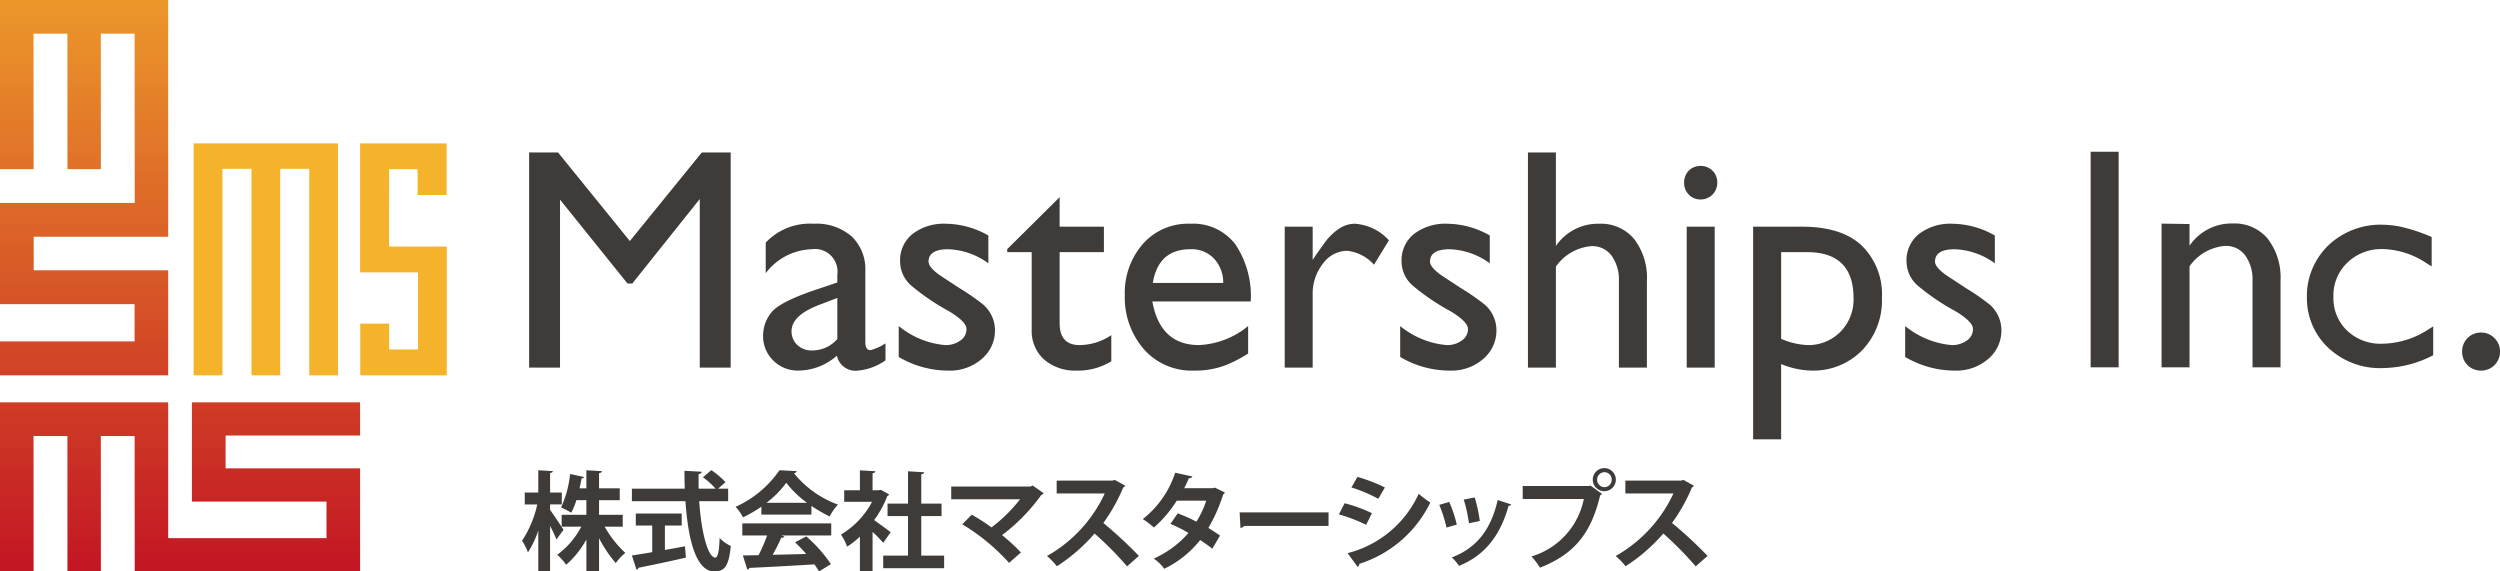 <svg id="new" xmlns="http://www.w3.org/2000/svg" xmlns:xlink="http://www.w3.org/1999/xlink" viewBox="0 0 245 56"><defs><style>.cls-1{fill:#f5b32c;}.cls-2{fill:url(#linear-gradient);}.cls-3{fill:url(#linear-gradient-2);}.cls-4{fill:#3e3b39;}</style><linearGradient id="linear-gradient" x1="8.241" y1="-12.058" x2="8.241" y2="59.735" gradientUnits="userSpaceOnUse"><stop offset="0" stop-color="#f5b32c"/><stop offset="1" stop-color="#c00d23"/></linearGradient><linearGradient id="linear-gradient-2" x1="17.644" y1="-12.063" x2="17.644" y2="59.739" xlink:href="#linear-gradient"/></defs><g id="new-2" data-name="new"><polygon class="cls-1" points="18.974 14.052 18.974 16.545 18.974 36.781 21.799 36.781 21.799 16.545 24.647 16.545 24.647 36.781 27.46 36.781 27.46 16.545 30.307 16.545 30.307 36.781 33.125 36.781 33.125 16.545 33.125 14.052 18.974 14.052"/><polygon class="cls-1" points="38.128 24.159 38.136 16.575 40.924 16.579 40.924 19.109 43.767 19.109 43.767 14.052 35.289 14.052 35.289 26.693 40.966 26.693 40.966 34.245 38.136 34.245 38.136 31.715 35.306 31.715 35.306 36.781 43.784 36.781 43.784 24.159 38.128 24.159"/><polygon class="cls-2" points="0 0 0 16.575 3.294 16.575 3.286 3.3 6.605 3.3 6.61 16.575 9.886 16.575 9.882 3.3 13.193 3.3 13.202 19.889 0 19.889 0 29.807 13.189 29.807 13.189 33.46 0 33.46 0 36.781 16.483 36.781 16.483 26.486 3.303 26.486 3.303 23.203 16.483 23.203 16.483 0 0 0"/><polygon class="cls-3" points="35.289 42.68 35.289 39.426 18.807 39.426 18.807 49.159 31.996 49.159 31.996 52.74 16.483 52.74 16.483 41.92 16.483 39.426 0 39.426 0 56 3.294 56 3.286 42.727 6.605 42.727 6.61 56 9.886 56 9.882 42.727 13.193 42.727 13.202 56 35.289 56 35.289 45.899 22.109 45.899 22.109 42.68 35.289 42.68"/><path class="cls-4" d="M79.354,14.944h2.835l7.035,8.678,7.052-8.678h2.83v21.08H96.077V19.503l-6.614,8.283h-.468l-6.613-8.222V36.024H79.354Z" transform="translate(-27.5)"/><path class="cls-4" d="M109.558,26.91a2.209,2.209,0,0,0-2.513-2.485,5.877,5.877,0,0,0-4.505,2.348V23.774a5.937,5.937,0,0,1,4.686-1.847,5.257,5.257,0,0,1,3.754,1.256,4.467,4.467,0,0,1,1.323,3.396v6.95c0,.52.167.785.498.785a4.719,4.719,0,0,0,1.477-.668v1.667a5.511,5.511,0,0,1-2.667,1.002,1.863,1.863,0,0,1-2.095-1.457,5.762,5.762,0,0,1-3.737,1.457,3.369,3.369,0,0,1-2.516-1.002,3.314,3.314,0,0,1-.98-2.376,3.634,3.634,0,0,1,.799-2.304q.812-1.03,4.282-2.211l2.195-.741Zm0,2.288-1.701.65q-2.784,1.041-2.787,2.604a1.823,1.823,0,0,0,.558,1.347,2.005,2.005,0,0,0,1.46.546,3.247,3.247,0,0,0,2.47-1.122Z" transform="translate(-27.5)"/><path class="cls-4" d="M115.575,31.953a8.319,8.319,0,0,0,4.532,1.864,2.431,2.431,0,0,0,1.507-.445,1.324,1.324,0,0,0,.601-1.133q0-.708-1.717-1.74a22.381,22.381,0,0,1-3.659-2.48,3.16,3.16,0,0,1-1.129-2.38,3.296,3.296,0,0,1,1.22-2.713,5.047,5.047,0,0,1,3.298-.998,8.566,8.566,0,0,1,4.131,1.15v2.727a7.041,7.041,0,0,0-3.934-1.379q-1.926,0-1.928,1.214c0,.332.309.734.931,1.211.202.143.924.614,2.156,1.422a21.464,21.464,0,0,1,2.289,1.591,3.348,3.348,0,0,1,1.134,2.486,3.638,3.638,0,0,1-1.297,2.83,4.752,4.752,0,0,1-3.273,1.138,9.525,9.525,0,0,1-4.862-1.336Z" transform="translate(-27.5)"/><path class="cls-4" d="M126.209,24.412l5.153-5.106h-.017v2.909h4.338V24.71h-4.338v6.97q0,2.134,1.945,2.137a5.6,5.6,0,0,0,3.118-.974v2.563a6.202,6.202,0,0,1-3.358.911,4.649,4.649,0,0,1-3.255-1.108,3.75,3.75,0,0,1-1.19-2.848V24.71h-2.396Z" transform="translate(-27.5)"/><path class="cls-4" d="M149.816,31.953v2.692a12.438,12.438,0,0,1-2.319,1.187,8.328,8.328,0,0,1-3.01.484,6.22,6.22,0,0,1-4.9-2.108,7.704,7.704,0,0,1-1.855-5.255,7.29,7.29,0,0,1,1.765-5.042,5.902,5.902,0,0,1,4.642-1.985,5.2,5.2,0,0,1,4.412,1.999,9.08,9.08,0,0,1,1.52,5.618h-9.642q.773,4.277,4.583,4.274A8.158,8.158,0,0,0,149.816,31.953Zm-2.439-4.223a3.417,3.417,0,0,0-.859-2.337,2.992,2.992,0,0,0-2.354-.969q-3.144,0-3.689,3.306Z" transform="translate(-27.5)"/><path class="cls-4" d="M153.402,36.024V22.215h2.74V25.484c.18-.3.537-.813,1.057-1.527a5.642,5.642,0,0,1,1.597-1.59,2.811,2.811,0,0,1,1.46-.441,4.961,4.961,0,0,1,3.358,1.621l-1.46,2.393a4.161,4.161,0,0,0-2.636-1.364,2.973,2.973,0,0,0-2.367,1.258,4.729,4.729,0,0,0-1.009,3.076v7.113Z" transform="translate(-27.5)"/><path class="cls-4" d="M164.718,31.953a8.344,8.344,0,0,0,4.536,1.864,2.426,2.426,0,0,0,1.502-.445,1.329,1.329,0,0,0,.606-1.133c0-.472-.575-1.054-1.717-1.74a22.252,22.252,0,0,1-3.663-2.48,3.16,3.16,0,0,1-1.129-2.38,3.289,3.289,0,0,1,1.223-2.713,5.039,5.039,0,0,1,3.294-.998,8.542,8.542,0,0,1,4.128,1.15v2.727a7.021,7.021,0,0,0-3.93-1.379q-1.926,0-1.928,1.214c0,.332.314.734.936,1.211.197.143.919.614,2.152,1.422a21.642,21.642,0,0,1,2.29,1.591,3.334,3.334,0,0,1,1.133,2.486,3.639,3.639,0,0,1-1.297,2.83,4.746,4.746,0,0,1-3.273,1.138,9.528,9.528,0,0,1-4.862-1.336Z" transform="translate(-27.5)"/><path class="cls-4" d="M177.238,14.944h2.74V24.107a4.985,4.985,0,0,1,4.247-2.18,4.214,4.214,0,0,1,3.423,1.501,6.232,6.232,0,0,1,1.249,4.118v8.477H186.153v-8.51a4.016,4.016,0,0,0-.704-2.439,2.328,2.328,0,0,0-1.975-.951,4.712,4.712,0,0,0-3.496,1.999v9.901h-2.74Z" transform="translate(-27.5)"/><path class="cls-4" d="M192.544,17.899a1.682,1.682,0,0,1,.433-1.154,1.586,1.586,0,0,1,1.202-.482,1.597,1.597,0,0,1,1.615,1.65,1.621,1.621,0,0,1-1.64,1.634,1.565,1.565,0,0,1-1.147-.468A1.639,1.639,0,0,1,192.544,17.899Zm.253,4.316h2.744V36.024h-2.744Z" transform="translate(-27.5)"/><path class="cls-4" d="M204.096,22.215c2.585,0,4.531.616,5.849,1.846a6.689,6.689,0,0,1,1.984,5.15,7.029,7.029,0,0,1-1.941,5.117,6.686,6.686,0,0,1-4.999,1.988,8.224,8.224,0,0,1-2.938-.639v7.375h-2.744V22.215ZM202.052,24.71v8.496a7.283,7.283,0,0,0,2.547.611,4.415,4.415,0,0,0,3.251-1.29,4.482,4.482,0,0,0,1.297-3.3q0-4.513-4.548-4.517Z" transform="translate(-27.5)"/><path class="cls-4" d="M214.206,31.953a8.365,8.365,0,0,0,4.535,1.864,2.431,2.431,0,0,0,1.507-.445,1.334,1.334,0,0,0,.602-1.133q0-.708-1.714-1.74a22.09,22.09,0,0,1-3.663-2.48,3.165,3.165,0,0,1-1.134-2.38,3.3,3.3,0,0,1,1.224-2.713,5.052,5.052,0,0,1,3.303-.998,8.563,8.563,0,0,1,4.127,1.15v2.727a7.05,7.05,0,0,0-3.933-1.379q-1.927,0-1.929,1.214c0,.332.314.734.936,1.211.198.143.919.614,2.152,1.422a21.527,21.527,0,0,1,2.29,1.591,3.343,3.343,0,0,1,1.129,2.486,3.626,3.626,0,0,1-1.297,2.83,4.738,4.738,0,0,1-3.264,1.138,9.555,9.555,0,0,1-4.87-1.336Z" transform="translate(-27.5)"/><path class="cls-4" d="M268.79,34.451a1.827,1.827,0,0,1,.527-1.317,1.801,1.801,0,0,1,1.327-.544,1.782,1.782,0,0,1,1.31.544A1.806,1.806,0,0,1,272.5,34.451a1.829,1.829,0,0,1-.545,1.333,1.804,1.804,0,0,1-1.31.533,1.824,1.824,0,0,1-1.327-.533A1.851,1.851,0,0,1,268.79,34.451Z" transform="translate(-27.5)"/><path class="cls-4" d="M81.407,49.967c.292.391,1.129,1.66,1.318,1.951l-.691.945a14.345,14.345,0,0,0-.627-1.321v4.44H80.251V51.992A8.858,8.858,0,0,1,79.238,54.13a5.903,5.903,0,0,0-.576-1.141,10.52,10.52,0,0,0,1.49-3.554H78.925v-1.168h1.327V46.084l1.43.086c-.013.092-.086.154-.274.185v1.911h1.146v1.168H81.407Zm7.12,1.645H86.749a10.924,10.924,0,0,0,2.036,2.575,4.621,4.621,0,0,0-.936.997,12.457,12.457,0,0,1-1.641-2.437V55.98H84.967V52.862A9.106,9.106,0,0,1,82.983,55.35a5.558,5.558,0,0,0-.872-.98,8.054,8.054,0,0,0,2.357-2.759H82.544V50.448h2.422V49.015h-.983a6.653,6.653,0,0,1-.499,1.232,7.037,7.037,0,0,0-1-.512,10.563,10.563,0,0,0,.888-3.281l1.374.294a.249.249,0,0,1-.248.133c-.052.288-.129.621-.202.978h.67v-1.773l1.525.086c-.013.104-.095.165-.284.206v1.481h2.027v1.158H86.208v1.433h2.319Z" transform="translate(-27.5)"/><path class="cls-4" d="M98.86,49.118H96.022c.197,2.949.824,5.517,1.584,5.527.232,0,.378-.59.417-1.924a3.571,3.571,0,0,0,1.095.784C98.92,55.529,98.495,56,97.49,56c-1.803-.011-2.568-3.212-2.817-6.882H89.425v-1.23h5.184c-.021-.59-.031-1.175-.031-1.75L96.27,46.23c0,.118-.094.189-.304.223-.009.482-.009.954,0,1.436h1.662a7.521,7.521,0,0,0-1.241-1.12l.824-.694a8.144,8.144,0,0,1,1.388,1.175l-.73.64H98.86Zm-6.201,2.381v2.399c.644-.114,1.323-.242,1.971-.362l.086,1.11c-1.692.39-3.5.767-4.647.995a.24.24,0,0,1-.189.189l-.455-1.393c.54-.084,1.228-.186,1.993-.326V51.499h-1.61V50.323H94.308v1.176Z" transform="translate(-27.5)"/><path class="cls-4" d="M102.115,50.428v-.774a13.232,13.232,0,0,1-1.794,1.047,4.906,4.906,0,0,0-.735-1.031,10.428,10.428,0,0,0,4.303-3.587l1.692.086a.318.318,0,0,1-.275.206,9.92,9.92,0,0,0,4.312,3.076,5.34,5.34,0,0,0-.811,1.158,13.312,13.312,0,0,1-1.787-1.034v.853Zm-1.868,2.045V51.295h8.714v1.178h-4.904l.314.106c-.043.086-.151.125-.314.125a17.145,17.145,0,0,1-.837,1.665c1.034-.018,2.16-.046,3.289-.081a15.001,15.001,0,0,0-1.1-1.145l1.108-.575a13.733,13.733,0,0,1,2.414,2.717L107.763,56a6.969,6.969,0,0,0-.455-.691c-2.358.145-4.776.271-6.373.347a.226.226,0,0,1-.197.167l-.438-1.386c.438-.011.957-.011,1.542-.032a16.798,16.798,0,0,0,.837-1.931Zm6.344-3.199a9.979,9.979,0,0,1-2.036-1.962,9.419,9.419,0,0,1-1.941,1.962Z" transform="translate(-27.5)"/><path class="cls-4" d="M114.634,48.455a.275.275,0,0,1-.176.157,10.247,10.247,0,0,1-1.292,2.358c.511.357,1.378.998,1.619,1.19l-.73,1.036a12.838,12.838,0,0,0-1.044-1.07V56H111.77V52.591a8.451,8.451,0,0,1-1.254.986,4.877,4.877,0,0,0-.606-1.188,8.124,8.124,0,0,0,3.05-3.213h-2.727V48.044H111.77v-1.95l1.52.087c-.008.101-.089.166-.279.195v1.668h.614l.19-.048Zm3.148,5.996h2.242v1.232h-5.97V54.451h2.431v-3.876H114.48V49.355h2.006V46.187l1.576.095c-.013.107-.094.17-.279.2v2.873h1.989v1.22h-1.989Z" transform="translate(-27.5)"/><path class="cls-4" d="M129.773,48.33a.296.296,0,0,1-.219.166,18.293,18.293,0,0,1-3.852,3.945,17.487,17.487,0,0,1,1.847,1.702L126.389,55.16a20.142,20.142,0,0,0-4.583-3.778l.919-.944a18.417,18.417,0,0,1,1.941,1.247,14.787,14.787,0,0,0,2.8-2.757H120.72V47.679h7.79l.176-.107Z" transform="translate(-27.5)"/><path class="cls-4" d="M137.766,47.595a.297.297,0,0,1-.19.176,16.982,16.982,0,0,1-1.949,3.479,41.802,41.802,0,0,1,3.483,3.228l-1.155,1.026a33.103,33.103,0,0,0-3.187-3.219,17.032,17.032,0,0,1-3.693,3.208,6.953,6.953,0,0,0-.97-1.004,13.572,13.572,0,0,0,5.66-6.128h-4.711v-1.26h5.459l.223-.073Z" transform="translate(-27.5)"/><path class="cls-4" d="M147.536,48.267a.358.358,0,0,1-.167.189,15.699,15.699,0,0,1-1.451,3.284c.365.219.846.535,1.146.745l-.76,1.291c-.305-.252-.816-.61-1.19-.853a9.943,9.943,0,0,1-3.517,2.815,4.098,4.098,0,0,0-1.031-.997,9.71,9.71,0,0,0,3.401-2.508,12.764,12.764,0,0,0-1.766-.892l.717-1.032a16.507,16.507,0,0,1,1.83.814,8.993,8.993,0,0,0,.962-2.057h-2.886a11.92,11.92,0,0,1-2.242,2.633,7.692,7.692,0,0,0-1.087-.829,9.55,9.55,0,0,0,3.174-4.545l1.679.37c-.039.115-.159.179-.34.166a10.17,10.17,0,0,1-.46.985h2.783l.22-.061Z" transform="translate(-27.5)"/><path class="cls-4" d="M148.983,50.218h8.714V51.54h-8.276a.497.497,0,0,1-.352.199Z" transform="translate(-27.5)"/><path class="cls-4" d="M159.273,49.318a14.252,14.252,0,0,1,2.675.974l-.567,1.141A15.213,15.213,0,0,0,158.71,50.41Zm.292,4.889a10.476,10.476,0,0,0,6.966-5.813,14.051,14.051,0,0,0,1.138.859,11.636,11.636,0,0,1-6.961,6.004.266.266,0,0,1-.172.283Zm.962-7.474a16.097,16.097,0,0,1,2.692,1.038l-.644,1.113a14.688,14.688,0,0,0-2.633-1.113Z" transform="translate(-27.5)"/><path class="cls-4" d="M169.524,49.19a11.813,11.813,0,0,1,.739,2.223l-1.008.286a12.702,12.702,0,0,0-.709-2.223Zm6.073.245a.242.242,0,0,1-.258.132c-.859,3.099-2.474,4.923-4.857,5.888a4.625,4.625,0,0,0-.704-.829c2.229-.842,3.797-2.509,4.496-5.626Zm-3.578-.684a13.335,13.335,0,0,1,.499,2.308l-1.06.219a14.084,14.084,0,0,0-.512-2.32Z" transform="translate(-27.5)"/><path class="cls-4" d="M176.726,47.627h6.524l.094-.055,1.16.832a.756.756,0,0,1-.193.147c-.927,3.923-2.702,5.819-5.897,7.081a6.61,6.61,0,0,0-.833-1.1,7.373,7.373,0,0,0,5.132-5.628h-5.987Zm7.997-1.751a1.131,1.131,0,0,1,0,2.262,1.131,1.131,0,0,1,0-2.262Zm.726,1.128a.726.726,0,0,0-.726-.73.735.735,0,0,0,0,1.469A.727.727,0,0,0,185.449,47.004Z" transform="translate(-27.5)"/><path class="cls-4" d="M193.497,47.595a.293.293,0,0,1-.189.176,16.989,16.989,0,0,1-1.95,3.479,41.518,41.518,0,0,1,3.483,3.228l-1.159,1.026a33.564,33.564,0,0,0-3.178-3.219,17.077,17.077,0,0,1-3.698,3.208,6.812,6.812,0,0,0-.97-1.004,13.592,13.592,0,0,0,5.66-6.128h-4.711v-1.26h5.463l.22-.073Z" transform="translate(-27.5)"/><path class="cls-4" d="M242.072,21.955v2.127a4.985,4.985,0,0,1,4.247-2.18,4.214,4.214,0,0,1,3.423,1.501,6.232,6.232,0,0,1,1.25,4.118v8.477h-2.744v-8.51a4.015,4.015,0,0,0-.704-2.439,2.328,2.328,0,0,0-1.975-.951,4.713,4.713,0,0,0-3.496,1.999v9.901h-2.74V21.915Zm-.06.003-2.679-.042" transform="translate(-27.5)"/><path class="cls-4" d="M232.383,14.872h2.744V35.998h-2.744Z" transform="translate(-27.5)"/><path class="cls-4" d="M265.463,23.452v2.038a8.35,8.35,0,0,0-4.432-1.426,5.16,5.16,0,0,0-3.724,1.426,5.126,5.126,0,0,0-.045,7.14,5.103,5.103,0,0,0,3.732,1.394,8.699,8.699,0,0,0,4.619-1.423V34.602a10.476,10.476,0,0,1-4.566,1.125,6.993,6.993,0,0,1-5.192-1.942,6.279,6.279,0,0,1-1.937-4.581,6.528,6.528,0,0,1,2.001-4.913,7.05,7.05,0,0,1,5.084-1.927,9.281,9.281,0,0,1,1.639.177A16.322,16.322,0,0,1,265.463,23.452Z" transform="translate(-27.5)"/><path class="cls-4" d="M261.047,36.069a7.355,7.355,0,0,1-5.433-2.041,6.637,6.637,0,0,1-2.036-4.823,6.89,6.89,0,0,1,2.104-5.161,7.415,7.415,0,0,1,5.32-2.022,9.672,9.672,0,0,1,1.7.183,16.672,16.672,0,0,1,2.886.93l.215.086v2.888l-.521-.326a8.065,8.065,0,0,0-4.251-1.374,4.798,4.798,0,0,0-3.49,1.331,4.424,4.424,0,0,0-1.365,3.345A4.385,4.385,0,0,0,257.5,32.386a4.737,4.737,0,0,0,3.494,1.297,8.408,8.408,0,0,0,4.44-1.372l.519-.322V34.818l-.194.093A10.854,10.854,0,0,1,261.047,36.069Zm-.045-13.363a6.754,6.754,0,0,0-4.849,1.832,6.226,6.226,0,0,0-1.895,4.666,5.977,5.977,0,0,0,1.837,4.339,6.703,6.703,0,0,0,4.951,1.841,10.078,10.078,0,0,0,4.225-1.001V33.198a8.837,8.837,0,0,1-4.278,1.169,5.453,5.453,0,0,1-3.97-1.492,5.47,5.47,0,0,1,.046-7.631,5.519,5.519,0,0,1,3.961-1.522,8.395,8.395,0,0,1,4.091,1.17V23.686a15.091,15.091,0,0,0-2.542-.808A8.983,8.983,0,0,0,261.003,22.707Z" transform="translate(-27.5)"/></g></svg>